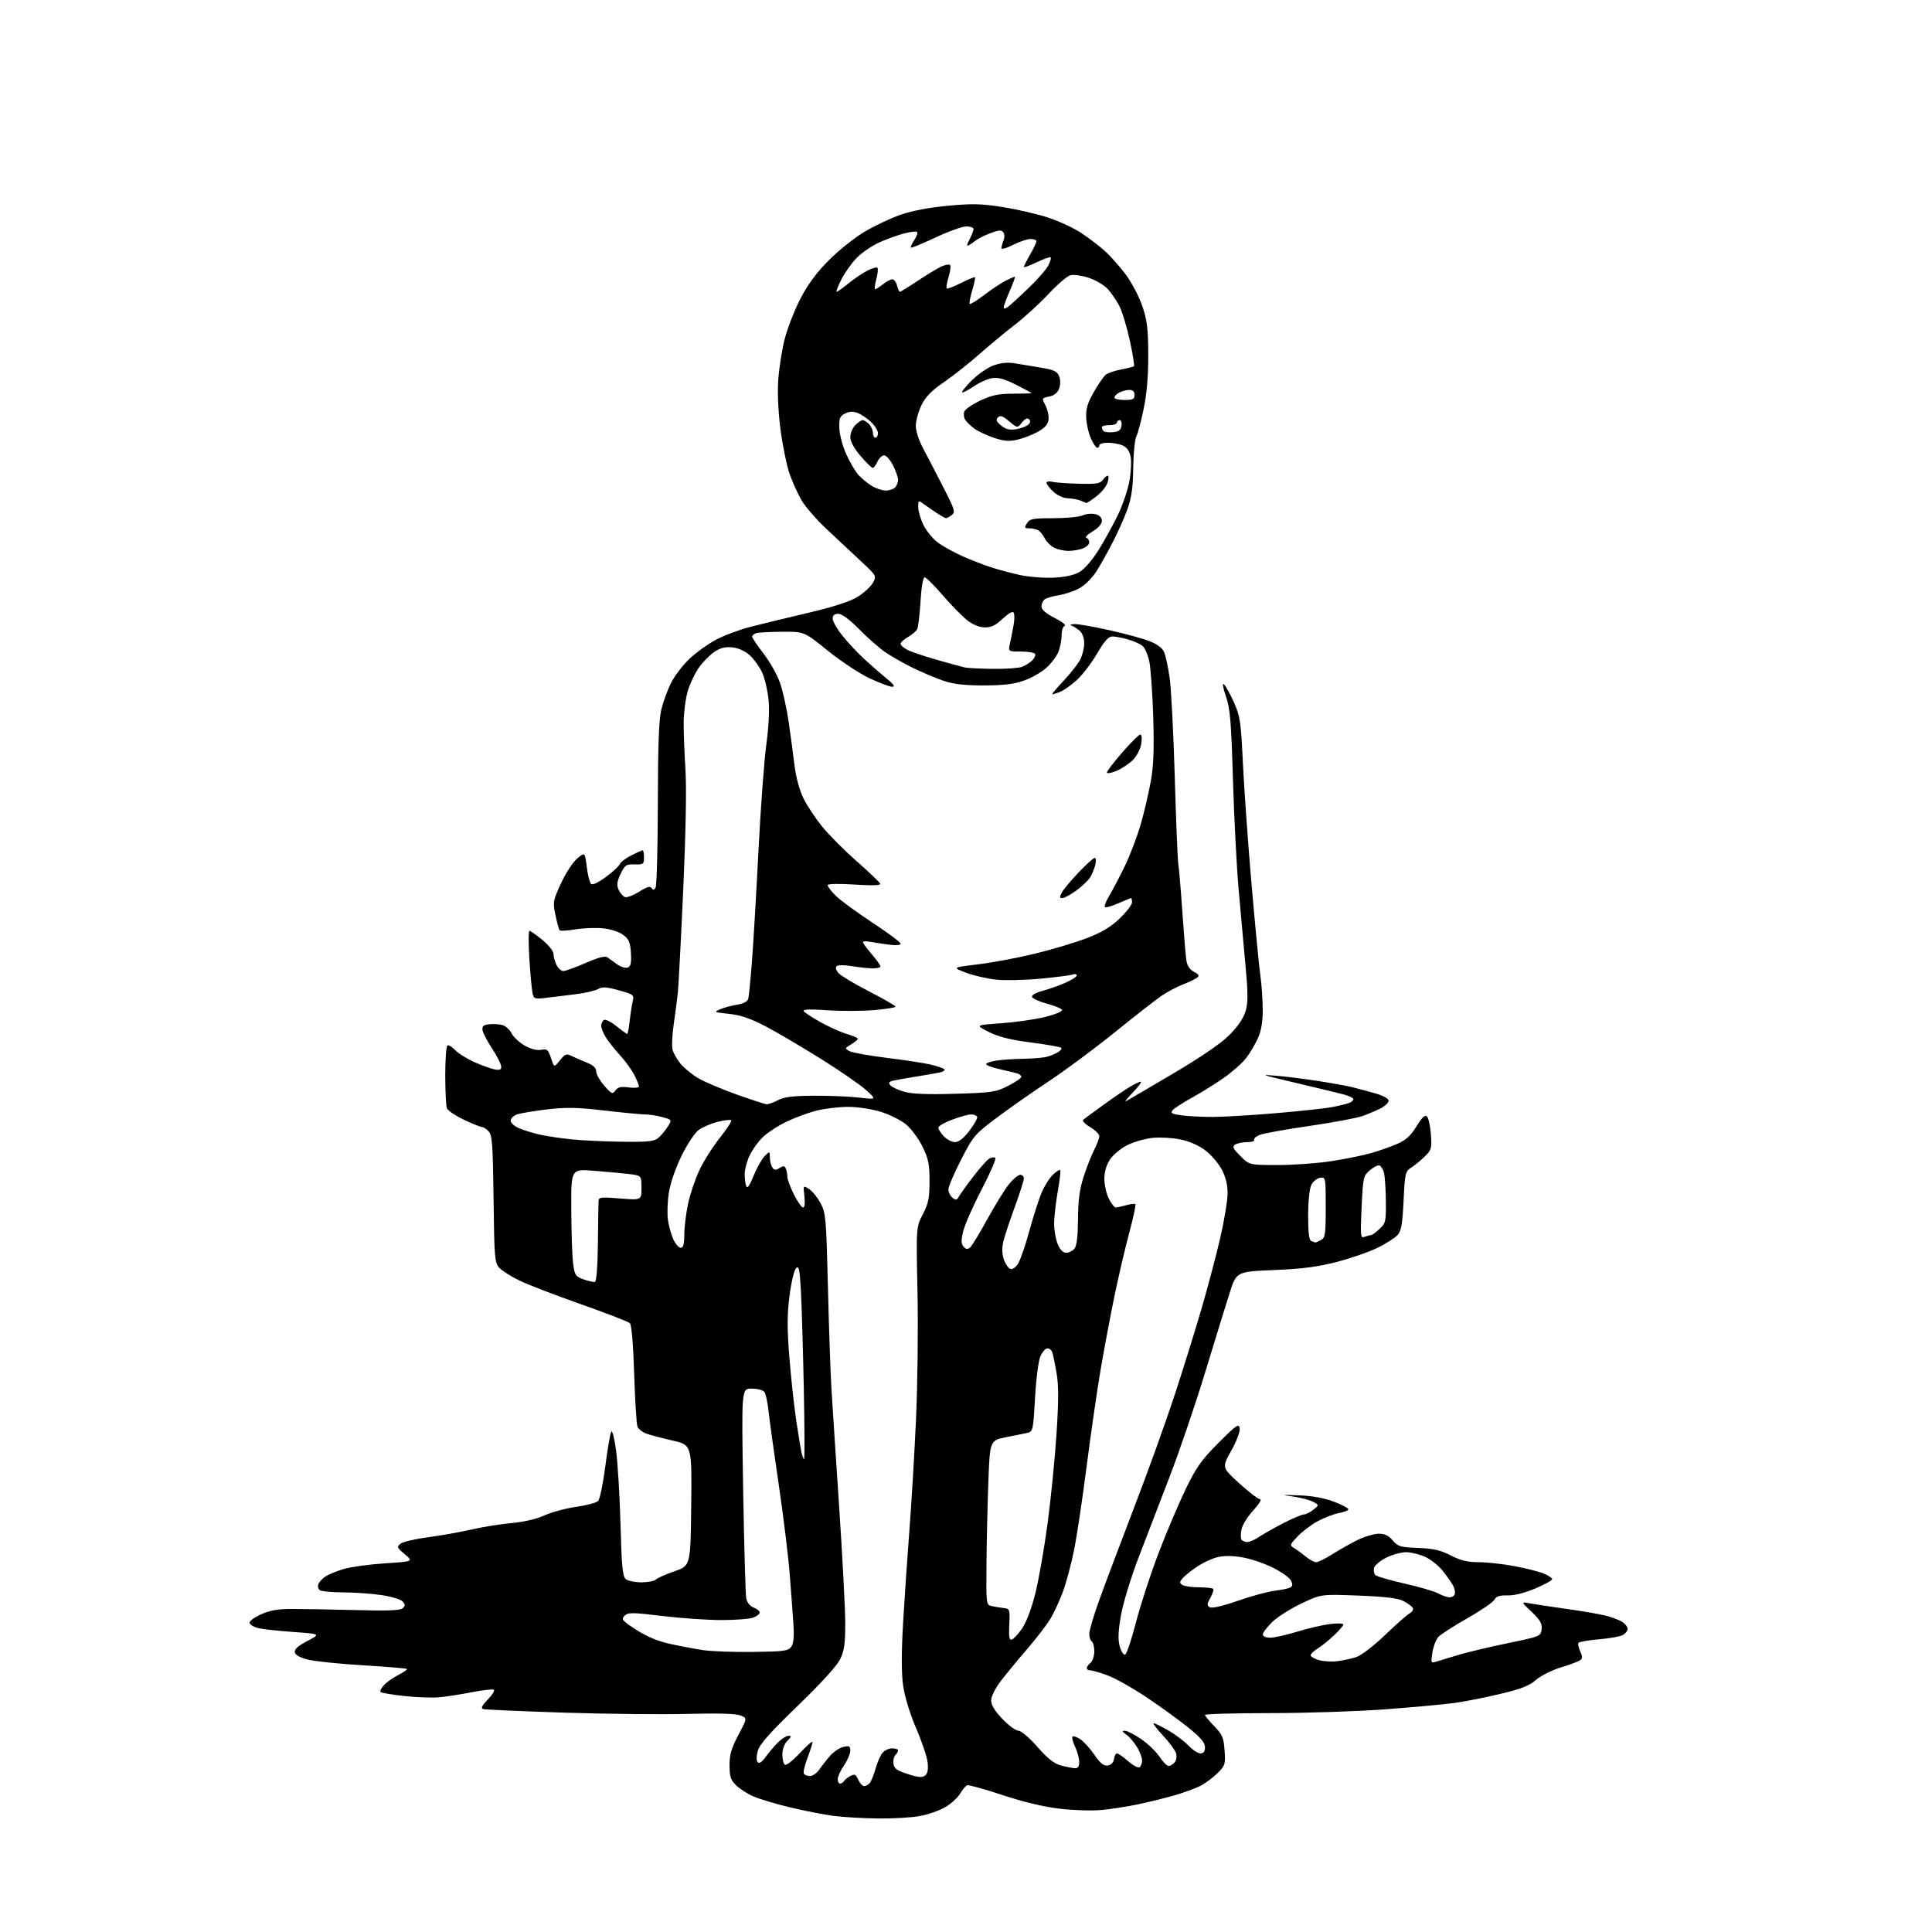 <?xml version="1.0" encoding="UTF-8" standalone="no"?>
<svg 
  version="1.1" 
  xmlns="http://www.w3.org/2000/svg" 
  xmlns:xlink="http://www.w3.org/1999/xlink" 
  xmlns:svg="http://www.w3.org/2000/svg"
  xmlns:rdf="http://www.w3.org/1999/02/22-rdf-syntax-ns#"
  xmlns:cc="http://creativecommons.org/ns#"
  xmlns:dc="http://purl.org/dc/elements/1.1/"
  viewBox="0 0 768 768"
  width="768"
  height="768"
>
<style>svg {background-color: white; }</style>"
<path stroke="none" fill="black" fill-rule="evenodd" d="M349.07,722.87C343.25,722.80 335.35,722.35 331.50,721.86C327.65,721.37 319.83,719.84 314.11,718.47C308.40,717.10 301.77,715.11 299.38,714.05C296.99,712.99 293.90,711.00 292.52,709.61C290.45,707.54 290.00,706.13 290.00,701.70C290.00,697.44 290.75,694.89 293.54,689.64C297.07,682.98 297.07,682.98 294.29,681.89C292.47,681.19 285.22,680.98 273.50,681.30C263.60,681.57 241.55,681.35 224.50,680.81C207.45,680.26 192.86,679.62 192.08,679.38C191.06,679.06 191.56,678.02 193.92,675.58C195.71,673.74 196.78,671.98 196.31,671.69C195.83,671.39 191.85,671.85 187.47,672.70C183.09,673.56 177.25,674.46 174.50,674.70C171.75,674.95 165.54,674.72 160.69,674.19C155.85,673.66 151.61,672.95 151.28,672.62C150.95,672.28 151.54,671.06 152.59,669.90C153.64,668.74 156.23,666.90 158.35,665.82C160.46,664.74 162.00,663.67 161.77,663.44C161.54,663.20 153.73,662.55 144.42,661.99C135.12,661.43 125.26,660.42 122.51,659.74C119.26,658.93 117.41,657.91 117.20,656.80C116.97,655.61 118.48,654.26 122.19,652.32C127.50,649.53 127.50,649.53 116.50,648.73C110.45,648.29 104.19,647.60 102.58,647.20C100.97,646.80 99.47,645.91 99.24,645.22C99.00,644.49 100.85,643.05 103.66,641.78C107.25,640.15 110.43,639.58 116.00,639.58C120.12,639.57 131.46,639.78 141.20,640.03C154.59,640.39 159.20,640.19 160.16,639.24C161.17,638.23 161.13,637.70 159.95,636.52C159.15,635.72 155.34,634.61 151.49,634.05C147.65,633.49 140.90,633.02 136.50,633.00C132.10,632.99 127.92,632.60 127.22,632.15C126.51,631.71 126.21,630.62 126.55,629.73C126.89,628.84 128.18,627.46 129.41,626.65C130.65,625.84 133.92,624.51 136.70,623.68C139.47,622.86 146.82,621.86 153.04,621.45C164.33,620.72 164.33,620.72 160.92,617.85C157.76,615.20 157.63,614.88 159.25,613.63C160.21,612.89 165.16,611.74 170.25,611.06C175.34,610.39 183.10,609.01 187.50,607.99C191.90,606.98 199.06,605.83 203.42,605.44C208.29,605.00 213.31,603.83 216.45,602.39C219.26,601.11 224.92,599.58 229.02,599.00C233.13,598.41 237.06,597.37 237.75,596.68C238.45,595.98 239.73,589.81 240.61,582.96C241.49,576.11 242.55,569.89 242.96,569.14C243.38,568.36 244.22,571.59 244.90,576.64C245.56,581.51 246.36,594.73 246.66,606.00C247.13,623.03 247.49,626.71 248.80,627.75C249.67,628.44 252.46,629.00 254.99,629.00C257.53,629.00 260.10,628.50 260.71,627.89C261.32,627.28 264.68,625.79 268.16,624.59C274.50,622.41 274.50,622.41 274.77,598.39C275.03,574.37 275.03,574.37 267.27,572.62C263.00,571.65 258.29,570.40 256.82,569.84C255.35,569.28 253.82,568.07 253.42,567.16C253.02,566.25 252.43,556.86 252.10,546.30C251.73,534.49 251.08,526.67 250.40,526.00C249.80,525.40 241.03,522.00 230.90,518.44C220.78,514.88 209.77,510.64 206.43,509.01C203.09,507.38 199.49,505.09 198.43,503.92C196.65,501.96 196.48,499.84 196.20,476.67C195.94,455.30 195.66,451.28 194.29,449.77C193.41,448.80 192.20,448.00 191.60,448.00C190.99,448.00 187.76,446.70 184.40,445.11C181.05,443.53 178.01,441.46 177.65,440.53C177.29,439.60 177.00,433.72 177.00,427.48C177.00,421.23 177.38,415.88 177.85,415.59C178.32,415.30 179.71,416.13 180.93,417.43C182.16,418.73 185.71,420.93 188.83,422.32C191.95,423.70 195.62,424.98 197.00,425.17C198.98,425.43 199.43,425.11 199.18,423.63C199.00,422.59 197.34,419.44 195.50,416.63C193.65,413.81 191.99,410.60 191.82,409.50C191.57,407.95 192.14,407.43 194.37,407.17C195.95,406.99 198.30,407.11 199.60,407.44C200.90,407.76 202.60,409.26 203.38,410.78C204.16,412.29 206.54,414.49 208.65,415.68C211.06,417.02 213.49,417.64 215.14,417.32C217.48,416.87 217.93,417.25 219.03,420.60C220.28,424.38 220.28,424.38 222.59,421.49C224.61,418.95 225.17,418.74 227.20,419.76C228.46,420.39 231.19,421.58 233.25,422.40C235.85,423.44 237.00,424.52 237.00,425.91C237.00,427.02 238.44,429.57 240.19,431.56C243.11,434.89 243.49,435.05 244.65,433.46C245.63,432.12 246.85,431.85 249.96,432.27C252.21,432.57 254.00,432.39 254.00,431.87C254.00,431.35 253.14,429.25 252.09,427.21C251.04,425.17 248.52,421.70 246.49,419.50C244.47,417.30 241.96,414.15 240.91,412.50C239.86,410.85 239.01,408.74 239.00,407.81C239.00,406.88 239.48,405.82 240.08,405.45C240.67,405.09 242.89,406.19 245.02,407.89C247.14,409.60 249.08,411.00 249.32,411.00C249.56,411.00 250.01,408.64 250.33,405.75C250.64,402.86 251.18,399.35 251.53,397.94C252.13,395.51 251.83,395.28 246.04,393.67C241.10,392.30 239.50,392.20 237.71,393.18C236.50,393.85 232.57,394.76 229.00,395.20C225.43,395.64 220.20,396.28 217.39,396.62C212.60,397.21 212.24,397.10 211.71,394.88C211.40,393.57 210.83,387.44 210.44,381.25C210.06,375.06 210.06,370.00 210.45,370.00C210.84,370.00 213.15,371.63 215.58,373.62C218.01,375.61 220.00,378.07 220.00,379.07C220.00,380.08 220.52,382.05 221.16,383.45C221.80,384.85 223.04,386.00 223.91,386.00C224.78,386.00 228.79,384.56 232.81,382.80C237.82,380.60 240.53,379.89 241.42,380.54C242.13,381.07 243.90,382.34 245.35,383.36C246.80,384.38 248.69,384.95 249.54,384.62C250.74,384.16 251.03,382.81 250.80,378.86C250.55,374.56 250.03,373.36 247.71,371.63C246.09,370.42 242.72,369.33 239.71,369.02C236.84,368.74 231.92,368.92 228.77,369.44C225.62,369.95 222.80,370.13 222.50,369.83C222.20,369.53 221.44,366.83 220.81,363.83C219.71,358.61 219.81,358.08 223.01,351.13C224.85,347.15 227.73,342.72 229.42,341.29C232.50,338.70 232.50,338.70 233.24,344.54C233.64,347.75 234.40,350.80 234.92,351.32C235.52,351.92 237.71,350.92 240.83,348.62C243.56,346.62 246.04,344.33 246.35,343.54C246.65,342.74 248.71,341.17 250.91,340.05C253.12,338.92 255.16,338.00 255.46,338.00C255.76,338.00 256.00,339.29 256.00,340.86C256.00,343.52 255.73,343.72 252.28,343.61C248.90,343.51 248.39,343.85 246.70,347.41C245.23,350.50 245.06,351.83 245.91,353.69C246.50,354.99 247.62,356.30 248.40,356.60C249.18,356.90 251.72,355.94 254.04,354.48C257.11,352.54 258.47,352.14 259.01,353.01C259.57,353.92 259.95,353.89 260.60,352.86C261.06,352.11 261.47,337.10 261.50,319.50C261.54,296.23 261.92,286.00 262.90,282.00C263.64,278.98 265.37,274.25 266.73,271.50C268.10,268.75 271.39,264.44 274.03,261.93C276.68,259.42 281.46,255.97 284.67,254.27C287.88,252.57 294.10,250.26 298.50,249.13C302.90,248.01 313.22,245.50 321.44,243.57C331.46,241.21 337.87,239.13 340.92,237.25C343.41,235.70 346.14,233.20 346.98,231.69C348.49,228.95 348.45,228.89 342.38,223.22C339.01,220.07 332.89,214.35 328.77,210.50C324.66,206.65 320.08,201.40 318.60,198.83C317.12,196.27 314.99,191.56 313.87,188.38C312.76,185.20 311.15,177.40 310.31,171.05C309.36,163.85 309.00,156.30 309.37,151.00C309.69,146.32 310.85,139.00 311.94,134.71C313.04,130.43 315.85,123.23 318.19,118.71C321.15,113.01 324.60,108.34 329.50,103.43C333.37,99.54 339.77,94.44 343.71,92.10C347.66,89.76 354.10,86.72 358.03,85.35C362.55,83.78 369.47,82.47 376.84,81.79C386.63,80.88 390.16,80.97 398.85,82.36C404.55,83.27 412.65,85.16 416.85,86.56C421.06,87.96 426.88,90.67 429.78,92.59C432.69,94.50 436.93,97.74 439.20,99.78C441.48,101.83 445.25,106.09 447.59,109.25C449.92,112.41 452.86,118.04 454.12,121.75C456.00,127.31 456.41,130.70 456.45,141.00C456.48,149.48 455.90,156.39 454.63,162.50C453.61,167.45 452.29,172.40 451.70,173.50C451.11,174.60 450.56,180.22 450.47,186.00C450.36,193.99 449.80,197.93 448.14,202.50C446.94,205.80 444.34,211.65 442.36,215.50C440.37,219.35 437.47,224.55 435.90,227.05C434.33,229.56 431.32,232.58 429.21,233.76C427.10,234.95 423.38,236.22 420.94,236.59C418.50,236.97 415.94,237.72 415.25,238.26C414.56,238.80 414.00,240.08 414.00,241.11C414.00,242.34 415.76,243.86 419.25,245.64C422.14,247.11 423.94,248.50 423.25,248.74C422.56,248.97 422.00,250.72 422.00,252.62C422.00,254.51 421.39,257.52 420.65,259.30C419.91,261.08 417.70,263.94 415.74,265.65C413.78,267.37 409.78,269.61 406.84,270.62C402.97,271.96 398.61,272.47 391.00,272.47C383.36,272.47 379.00,271.96 375.00,270.60C371.98,269.57 366.48,267.24 362.78,265.43C359.09,263.62 354.14,260.81 351.78,259.17C349.43,257.54 344.80,253.46 341.50,250.11C337.68,246.23 334.68,244.00 333.25,244.00C331.70,244.00 331.00,244.60 331.00,245.91C331.00,246.96 332.73,250.00 334.85,252.66C336.97,255.32 340.90,259.53 343.60,262.01C346.29,264.49 350.29,267.98 352.48,269.76C355.31,272.06 355.94,273.00 354.66,273.00C353.68,273.00 349.64,271.49 345.68,269.64C341.73,267.80 334.27,262.86 329.09,258.68C319.69,251.08 319.69,251.08 311.09,251.13C306.37,251.16 301.71,251.40 300.75,251.66C299.79,251.92 299.00,252.55 299.00,253.07C299.00,253.58 301.03,256.61 303.51,259.80C305.98,262.99 308.93,268.21 310.05,271.39C311.17,274.58 312.71,281.53 313.49,286.84C314.26,292.15 315.31,299.99 315.83,304.25C316.39,308.90 317.79,314.09 319.34,317.25C320.75,320.14 324.07,325.17 326.71,328.44C329.34,331.71 335.55,337.95 340.50,342.31C345.45,346.67 349.67,350.70 349.89,351.27C350.15,351.98 346.84,352.09 339.64,351.62C333.07,351.20 329.00,351.30 329.00,351.89C329.00,352.42 330.45,354.30 332.23,356.07C334.00,357.85 340.53,362.64 346.73,366.71C352.93,370.79 358.00,374.57 358.00,375.12C358.00,375.74 356.16,375.88 353.25,375.50C350.64,375.15 347.26,374.64 345.75,374.36C344.24,374.07 343.00,374.14 343.00,374.51C343.00,374.88 344.57,377.02 346.50,379.27C348.43,381.52 350.00,383.73 350.00,384.18C350.00,384.63 348.54,384.97 346.75,384.94C344.96,384.91 341.25,384.50 338.50,384.04C335.67,383.56 333.10,383.58 332.57,384.07C332.01,384.61 332.33,385.70 333.37,386.86C334.32,387.90 339.79,391.18 345.53,394.13C351.28,397.08 355.98,399.80 355.99,400.16C355.99,400.52 352.10,401.15 347.34,401.54C342.57,401.94 334.21,401.96 328.75,401.58C322.04,401.12 319.02,401.23 319.45,401.92C319.80,402.49 322.88,404.50 326.29,406.39C329.71,408.28 334.41,410.39 336.75,411.07C339.09,411.76 341.00,412.59 341.00,412.93C341.00,413.26 339.80,414.26 338.34,415.15C335.75,416.72 335.73,416.79 337.73,417.86C338.86,418.46 345.56,419.66 352.64,420.53C359.71,421.40 367.52,422.60 370.00,423.19C372.48,423.79 374.88,424.62 375.35,425.03C375.82,425.45 374.92,426.05 373.35,426.37C371.78,426.68 367.57,427.41 364.00,427.99C360.43,428.57 356.45,429.28 355.16,429.56C353.35,429.97 353.07,430.38 353.93,431.42C354.54,432.15 357.06,433.32 359.53,434.01C362.63,434.88 368.85,435.12 379.76,434.79C394.37,434.36 395.88,434.13 400.75,431.65C403.64,430.17 406.00,428.55 406.00,428.05C406.00,427.55 405.21,426.92 404.25,426.65C403.29,426.39 400.14,425.64 397.25,424.99C394.36,424.33 392.00,423.45 392.00,423.03C392.00,422.61 393.69,421.98 395.75,421.64C397.81,421.30 402.65,420.96 406.50,420.89C410.35,420.82 414.62,420.48 416.00,420.13C417.38,419.78 419.40,418.97 420.49,418.33C421.59,417.68 422.20,416.86 421.85,416.52C421.50,416.17 416.10,415.22 409.86,414.41C401.65,413.35 397.00,412.19 393.07,410.22C387.63,407.50 387.63,407.50 398.07,406.75C403.81,406.34 411.65,405.21 415.50,404.25C419.35,403.29 422.36,402.05 422.18,401.50C422.01,400.95 419.34,399.82 416.26,399.00C413.18,398.18 410.48,396.96 410.26,396.31C410.03,395.60 411.65,394.64 414.19,393.96C416.56,393.33 420.64,391.90 423.25,390.78C425.86,389.67 428.00,388.31 428.00,387.77C428.00,387.23 427.31,387.05 426.46,387.38C425.61,387.70 419.87,388.45 413.71,389.03C407.54,389.62 399.57,389.79 396.00,389.42C392.43,389.05 387.02,387.81 384.00,386.66C378.50,384.57 378.50,384.57 388.79,383.34C394.45,382.66 404.66,380.74 411.49,379.08C418.32,377.42 427.59,374.64 432.09,372.91C438.04,370.61 441.59,368.48 445.13,365.06C447.81,362.48 450.00,359.61 450.00,358.68C450.00,357.76 449.83,357.00 449.63,357.00C449.42,357.00 447.13,357.94 444.54,359.08C441.95,360.23 439.56,360.90 439.23,360.56C438.90,360.23 439.64,358.28 440.87,356.23C442.11,354.18 444.88,348.90 447.03,344.50C449.17,340.10 452.09,332.46 453.50,327.51C454.92,322.57 456.72,314.79 457.52,310.23C458.58,304.12 458.82,297.38 458.42,284.72C458.11,275.25 457.41,265.40 456.85,262.83C456.30,260.27 455.09,257.53 454.17,256.76C453.25,255.98 450.65,254.82 448.38,254.17C446.12,253.53 443.33,253.00 442.18,253.00C440.65,253.00 439.01,254.84 436.09,259.84C433.90,263.60 430.25,268.34 428.00,270.38C425.74,272.42 422.76,274.52 421.38,275.04C420.00,275.57 418.61,276.00 418.29,276.00C417.97,276.00 419.97,273.61 422.73,270.69C425.49,267.77 428.48,263.97 429.38,262.24C430.27,260.51 431.00,257.57 431.00,255.70C431.00,253.72 430.27,251.68 429.25,250.79C428.29,249.95 426.82,249.01 426.00,248.71C425.11,248.38 425.56,248.13 427.10,248.08C428.53,248.04 434.60,249.09 440.60,250.42C446.59,251.75 453.75,253.67 456.50,254.70C459.72,255.90 461.92,257.44 462.67,259.03C463.32,260.39 464.35,265.10 464.96,269.50C465.58,273.90 466.49,291.68 466.99,309.00C467.49,326.32 468.13,341.85 468.40,343.50C468.68,345.15 469.40,353.70 470.00,362.50C470.61,371.30 471.32,379.96 471.59,381.74C471.92,383.89 472.94,385.43 474.62,386.31C476.61,387.35 476.87,387.85 475.82,388.66C475.10,389.22 472.53,390.45 470.11,391.39C467.70,392.33 463.87,394.37 461.61,395.93C459.35,397.49 450.98,404.03 443.00,410.47C435.02,416.91 423.32,425.59 417.00,429.76C410.68,433.94 401.36,440.46 396.31,444.25C387.46,450.88 386.92,451.51 382.06,460.98C379.28,466.40 377.00,471.71 377.00,472.79C377.00,473.87 377.72,475.35 378.60,476.08C379.94,477.20 380.34,477.14 381.16,475.67C381.70,474.72 384.24,471.17 386.82,467.80C389.39,464.42 392.27,461.19 393.20,460.61C394.14,460.04 395.23,459.90 395.64,460.30C396.04,460.71 393.62,466.32 390.25,472.77C386.89,479.22 383.60,486.64 382.95,489.25C382.01,493.00 382.03,494.33 383.01,495.52C383.95,496.64 384.60,496.74 385.59,495.92C386.32,495.32 389.46,490.18 392.56,484.51C395.67,478.84 399.54,472.58 401.18,470.60C402.81,468.62 404.79,467.00 405.57,467.00C406.36,467.00 407.00,467.66 407.00,468.46C407.00,469.26 405.39,474.32 403.42,479.71C401.45,485.09 399.40,491.25 398.88,493.38C398.25,495.98 398.29,498.35 399.01,500.54C399.61,502.35 400.75,504.07 401.55,504.38C402.41,504.71 403.67,503.91 404.66,502.40C405.57,501.00 407.61,495.10 409.19,489.29C410.78,483.47 412.99,476.57 414.12,473.95C415.24,471.34 417.25,468.18 418.58,466.93C419.91,465.68 421.20,464.86 421.45,465.12C421.70,465.37 421.27,469.16 420.49,473.54C419.71,477.92 419.05,483.65 419.03,486.28C419.02,488.91 419.65,492.62 420.45,494.53C421.39,496.79 422.57,498.00 423.83,498.00C424.89,498.00 426.36,497.27 427.10,496.38C428.02,495.27 428.47,491.56 428.52,484.63C428.57,477.15 429.15,472.75 430.74,467.81C431.93,464.13 433.82,459.31 434.95,457.10C436.08,454.89 437.00,452.43 437.00,451.64C437.00,450.85 435.36,449.23 433.35,448.05C431.35,446.86 430.11,445.55 430.60,445.13C431.10,444.70 434.65,442.08 438.50,439.30C442.35,436.51 447.07,433.28 449.00,432.12C450.93,430.96 452.93,430.01 453.45,430.00C453.98,430.00 452.63,431.87 450.45,434.15C448.28,436.43 446.95,438.07 447.50,437.79C448.05,437.51 456.37,432.64 466.00,426.96C477.33,420.28 485.31,414.82 488.66,411.47C492.00,408.13 494.28,404.80 495.11,402.04C496.14,398.60 496.14,395.16 495.13,384.14C494.44,376.64 493.21,363.07 492.41,354.00C491.60,344.93 490.57,325.12 490.12,310.00C489.42,286.55 489.00,281.65 487.31,276.76C486.13,273.36 485.81,271.43 486.53,272.02C487.19,272.58 488.97,275.77 490.48,279.13C492.99,284.72 493.28,286.74 494.10,303.86C494.59,314.11 496.15,335.77 497.55,352.00C498.96,368.23 500.53,384.43 501.04,388.00C501.55,391.57 501.96,397.65 501.96,401.50C501.96,406.28 501.34,409.85 500.02,412.76C498.96,415.10 496.87,418.62 495.37,420.58C493.87,422.54 489.91,426.07 486.57,428.41C483.23,430.76 477.53,434.31 473.90,436.30C470.27,438.30 466.78,440.56 466.14,441.33C465.19,442.48 465.80,442.84 469.63,443.36C472.19,443.71 477.72,444.00 481.93,444.00C486.14,444.00 497.43,443.34 507.04,442.52C516.64,441.71 526.75,440.62 529.50,440.09C532.25,439.57 535.29,438.83 536.25,438.46C537.21,438.09 538.00,437.40 538.00,436.93C538.00,436.46 536.31,435.63 534.25,435.09C532.19,434.55 526.67,433.20 522.00,432.10C517.33,431.01 510.80,429.45 507.50,428.64C501.50,427.16 501.50,427.16 507.50,427.64C510.80,427.90 518.00,428.81 523.50,429.64C529.00,430.48 535.30,431.61 537.50,432.16C539.70,432.70 543.86,433.82 546.75,434.65C549.88,435.54 552.00,436.71 552.00,437.55C552.00,438.32 550.60,439.67 548.89,440.56C547.17,441.44 543.91,442.83 541.64,443.64C539.36,444.45 529.85,446.22 520.50,447.58C511.15,448.94 502.27,450.54 500.76,451.14C499.26,451.74 498.27,452.63 498.57,453.12C498.87,453.60 497.63,454.01 495.81,454.02C493.99,454.02 491.82,454.46 491.00,454.99C489.75,455.78 490.10,456.55 493.08,459.54C496.66,463.13 496.66,463.13 508.18,463.12C514.52,463.11 524.16,462.39 529.60,461.53C535.05,460.66 541.98,459.25 545.00,458.39C548.02,457.52 552.63,455.91 555.24,454.79C558.87,453.24 560.69,451.60 563.06,447.75C565.32,444.07 566.44,443.04 567.26,443.86C567.87,444.47 568.56,447.66 568.80,450.94C569.20,456.48 569.02,457.13 566.37,459.72C564.79,461.26 562.38,463.25 561.00,464.13C558.63,465.66 558.47,466.35 557.94,477.33C557.49,486.72 557.03,489.31 555.52,490.98C554.49,492.12 550.91,494.39 547.57,496.03C544.23,497.67 537.00,500.18 531.50,501.61C523.92,503.59 517.87,504.38 506.50,504.86C491.50,505.50 491.50,505.50 488.79,514.00C487.29,518.67 482.93,532.85 479.08,545.50C475.23,558.15 468.88,576.83 464.95,587.00C461.03,597.17 455.40,611.82 452.45,619.54C449.50,627.26 446.41,637.44 445.59,642.16C444.48,648.49 444.36,651.71 445.11,654.43C445.67,656.46 446.63,657.96 447.24,657.75C447.85,657.55 449.79,651.79 451.56,644.94C453.33,638.10 457.35,625.75 460.49,617.50C463.64,609.25 468.50,597.79 471.29,592.03C475.59,583.17 477.60,580.33 484.40,573.53C491.52,566.41 492.47,565.76 492.79,567.77C492.99,569.09 491.58,572.85 489.43,576.69C485.71,583.34 485.71,583.34 492.61,589.63C496.40,593.09 500.12,595.94 500.88,595.96C501.67,595.98 500.54,597.87 498.24,600.36C496.03,602.75 493.91,606.12 493.54,607.83C493.16,609.55 493.14,611.41 493.48,611.98C493.83,612.54 494.88,613.00 495.81,612.99C496.74,612.99 498.85,612.07 500.50,610.94C502.15,609.82 506.53,607.34 510.23,605.45C513.92,603.55 517.59,602.00 518.36,602.00C519.14,602.00 520.81,601.16 522.08,600.14C524.38,598.27 524.38,598.27 521.96,596.98C520.64,596.27 517.06,595.34 514.02,594.90C509.03,594.19 509.27,594.15 516.50,594.43C521.70,594.63 526.51,595.51 530.25,596.94C533.41,598.15 536.00,599.51 536.00,599.96C536.00,600.41 534.31,601.09 532.25,601.47C530.19,601.86 526.40,603.30 523.84,604.69C521.28,606.08 517.68,608.79 515.84,610.72C512.69,614.01 512.61,614.28 514.38,615.36C515.42,615.99 517.51,617.51 519.03,618.75C520.55,619.99 522.42,621.00 523.20,621.00C523.97,621.00 526.74,619.65 529.34,618.00C531.95,616.34 536.39,613.82 539.21,612.39C542.03,610.96 545.90,609.75 547.80,609.69C550.39,609.62 551.84,610.27 553.59,612.31C555.71,614.78 556.67,615.06 563.72,615.33C569.80,615.57 572.64,616.22 576.72,618.32C580.65,620.34 583.39,621.00 587.86,621.00C591.11,621.00 597.53,621.71 602.12,622.58C606.70,623.45 611.93,624.78 613.73,625.53C615.53,626.28 617.00,627.28 617.00,627.76C617.00,628.23 613.96,629.90 610.25,631.47C606.05,633.24 601.90,634.28 599.26,634.21C596.10,634.12 594.77,634.56 594.04,635.92C593.50,636.93 588.64,640.26 583.24,643.31C577.84,646.37 572.68,649.70 571.76,650.71C570.84,651.72 569.78,654.50 569.40,656.89C568.74,661.06 568.80,661.20 570.96,660.51C572.19,660.12 576.20,658.91 579.85,657.82C583.51,656.74 592.35,654.64 599.50,653.16C612.27,650.52 612.51,650.42 612.82,647.65C613.08,645.42 612.26,643.99 608.88,640.77C604.60,636.70 604.60,636.70 608.05,637.35C609.95,637.70 616.39,638.67 622.36,639.51C628.34,640.34 635.32,641.53 637.86,642.14C640.41,642.75 643.51,643.88 644.75,644.65C645.99,645.42 647.00,646.69 647.00,647.49C647.00,648.28 646.12,649.40 645.05,649.97C643.98,650.55 639.69,651.31 635.52,651.66C631.35,652.01 627.72,652.65 627.45,653.07C627.19,653.50 627.52,655.04 628.18,656.50C629.17,658.66 629.12,659.31 627.94,660.07C627.15,660.58 623.68,661.86 620.24,662.91C616.80,663.95 612.45,666.16 610.58,667.80C607.95,670.10 604.71,671.37 596.34,673.37C590.38,674.79 582.12,676.42 578.00,676.98C573.88,677.54 561.50,678.67 550.50,679.49C539.50,680.31 518.91,680.99 504.75,680.99C490.59,681.00 479.00,681.32 479.00,681.71C479.00,682.10 480.66,684.11 482.68,686.19C485.91,689.49 486.42,690.70 486.79,695.80C487.19,701.29 487.02,701.82 483.99,704.85C482.22,706.63 479.13,708.91 477.12,709.94C475.12,710.96 470.33,712.69 466.49,713.79C462.64,714.88 456.12,716.47 452.00,717.33C447.88,718.18 441.49,719.16 437.80,719.51C434.12,719.86 426.70,719.63 421.30,719.00C415.02,718.27 406.83,716.31 398.50,713.56C391.35,711.20 385.03,709.45 384.45,709.66C383.87,709.88 382.61,711.39 381.65,713.02C380.69,714.64 378.01,717.07 375.70,718.41C373.39,719.75 368.83,721.33 365.57,721.92C362.30,722.52 354.88,722.94 349.07,722.87zM343.54,710.00C344.21,710.00 345.21,709.44 345.77,708.75C346.33,708.06 347.37,705.48 348.07,703.00C348.77,700.52 350.01,697.71 350.83,696.75C351.64,695.79 353.37,695.00 354.65,695.00C355.94,695.00 357.00,695.36 357.00,695.80C357.00,696.24 356.51,697.09 355.92,697.68C355.32,698.28 354.98,699.83 355.17,701.13C355.43,703.02 356.60,703.85 360.92,705.23C365.16,706.59 366.64,706.71 367.77,705.77C368.76,704.95 369.06,703.31 368.74,700.54C368.48,698.32 366.42,692.19 364.15,686.93C361.68,681.18 359.63,674.46 359.01,670.09C358.31,665.14 358.30,657.21 358.99,645.16C359.55,635.45 360.67,618.99 361.48,608.59C362.29,598.18 363.48,578.38 364.11,564.59C364.75,550.79 365.02,527.87 364.72,513.66C364.18,487.83 364.18,487.83 366.84,482.70C369.07,478.40 369.50,476.28 369.50,469.54C369.50,462.75 369.06,460.61 366.69,455.77C365.14,452.62 362.21,448.67 360.19,446.99C358.16,445.31 353.64,443.05 350.14,441.97C346.50,440.84 340.94,440.00 337.10,440.00C333.43,440.00 327.74,440.68 324.46,441.52C321.18,442.36 315.74,444.39 312.36,446.03C308.98,447.67 304.77,450.48 302.99,452.26C301.21,454.04 298.92,457.30 297.90,459.50C296.88,461.70 296.03,464.93 296.02,466.67C296.01,468.41 296.28,470.57 296.63,471.48C297.07,472.62 297.96,471.39 299.59,467.37C300.88,464.21 302.84,460.71 303.96,459.59C306.00,457.56 306.00,457.56 306.02,460.03C306.02,461.39 306.46,463.18 306.98,464.00C307.76,465.21 308.31,465.27 309.88,464.30C311.46,463.32 311.93,463.38 312.41,464.63C312.73,465.47 313.00,466.94 313.00,467.89C313.00,468.83 314.17,471.95 315.59,474.80C317.01,477.66 318.65,480.00 319.22,480.00C319.86,480.00 320.07,478.29 319.76,475.56C319.26,471.12 319.26,471.12 321.69,472.71C323.02,473.59 325.08,476.15 326.26,478.40C328.25,482.21 328.46,484.55 329.11,511.50C329.50,527.45 330.12,545.45 330.48,551.50C330.84,557.55 332.23,578.86 333.57,598.85C334.90,618.84 336.00,639.74 336.00,645.28C336.00,653.39 335.60,656.20 333.96,659.58C332.69,662.21 326.33,669.19 317.05,678.15C305.96,688.87 301.94,693.40 301.23,696.01C300.64,698.16 300.63,699.88 301.21,700.50C301.81,701.15 302.90,700.44 304.29,698.50C305.48,696.85 307.66,694.26 309.15,692.75C310.63,691.24 312.56,690.00 313.42,690.00C314.72,690.00 314.64,690.36 313.00,692.00C311.77,693.23 311.00,695.33 311.00,697.44C311.00,699.33 311.46,701.17 312.03,701.52C312.59,701.87 315.28,699.76 318.01,696.83C320.74,693.90 322.97,691.95 322.98,692.50C322.99,693.05 322.09,695.89 320.98,698.81C319.87,701.74 319.22,704.55 319.54,705.06C319.86,705.58 320.97,706.00 322.01,706.00C323.05,706.00 324.72,704.83 325.70,703.41C326.69,701.98 328.62,699.52 330.00,697.94C331.38,696.36 333.74,694.78 335.25,694.43C337.60,693.88 338.00,694.10 338.00,695.94C338.00,697.13 336.88,699.76 335.50,701.79C334.12,703.81 333.00,706.26 333.00,707.23C333.00,708.20 333.42,709.00 333.94,709.00C334.46,709.00 335.16,708.55 335.50,708.01C335.83,707.46 336.99,706.54 338.06,705.97C339.69,705.10 340.20,705.34 341.16,707.46C341.80,708.86 342.87,710.00 343.54,710.00zM427.25,702.90C428.49,702.97 429.00,702.25 429.00,700.40C429.00,698.97 428.27,696.26 427.37,694.37C426.47,692.48 426.01,690.66 426.34,690.33C426.67,690.00 428.05,690.46 429.41,691.35C430.77,692.24 433.30,695.03 435.03,697.54C437.37,700.95 438.73,702.04 440.34,701.81C441.70,701.61 442.62,700.66 442.82,699.25C443.00,698.01 443.54,697.00 444.03,697.00C444.53,697.00 446.51,698.38 448.44,700.08C450.36,701.77 452.40,702.87 452.97,702.52C453.54,702.17 454.00,700.95 454.00,699.81C454.00,698.67 453.06,696.22 451.92,694.37C450.77,692.51 448.87,690.32 447.70,689.50C446.04,688.34 445.92,688.00 447.17,688.00C448.06,688.00 450.97,689.50 453.64,691.32C456.31,693.15 459.59,696.30 460.92,698.32C462.25,700.35 463.88,702.00 464.55,702.00C465.21,702.00 466.30,701.35 466.96,700.55C467.66,699.70 467.87,698.17 467.46,696.87C467.07,695.65 464.72,692.48 462.24,689.83C459.76,687.17 458.13,685.00 458.61,685.01C459.10,685.01 461.75,686.32 464.50,687.91C467.25,689.50 470.82,692.19 472.44,693.90C474.05,695.60 476.19,697.00 477.19,697.00C478.45,697.00 479.00,696.25 479.00,694.54C479.00,692.71 477.27,690.69 472.25,686.64C468.54,683.65 461.09,678.25 455.70,674.65C450.31,671.05 443.43,667.18 440.41,666.05C437.39,664.92 434.27,664.00 433.46,664.00C432.66,664.00 432.00,663.61 432.00,663.12C432.00,662.64 432.68,661.68 433.50,661.00C434.32,660.32 435.00,658.26 435.00,656.44C435.00,654.61 434.55,652.84 434.00,652.50C433.45,652.16 433.00,650.80 433.00,649.49C433.00,648.17 434.75,642.23 436.88,636.30C439.01,630.36 445.25,613.80 450.74,599.50C456.24,585.20 463.46,565.17 466.79,555.00C470.13,544.83 474.93,529.41 477.47,520.75C480.01,512.09 483.41,499.26 485.03,492.25C486.65,485.24 487.98,477.21 487.99,474.41C488.00,470.99 487.24,467.87 485.67,464.91C484.39,462.48 481.48,459.07 479.19,457.33C476.63,455.37 472.84,453.69 469.30,452.96C466.14,452.30 461.14,452.02 458.19,452.32C455.24,452.62 450.72,453.91 448.16,455.19C445.60,456.46 442.49,459.03 441.25,460.90C439.79,463.10 439.00,465.81 439.00,468.61C439.00,470.98 439.79,474.50 440.75,476.43C441.71,478.37 442.95,479.96 443.51,479.98C444.06,479.99 445.94,479.59 447.68,479.09C449.42,478.59 451.07,478.40 451.33,478.67C451.60,478.93 450.47,484.18 448.82,490.33C447.18,496.47 444.53,507.80 442.95,515.50C441.37,523.20 438.94,536.12 437.55,544.21C436.17,552.30 433.66,569.63 431.98,582.71C430.30,595.80 428.03,610.89 426.94,616.27C425.85,621.64 423.92,628.89 422.65,632.38C421.38,635.88 419.18,640.72 417.76,643.15C416.34,645.57 412.08,651.14 408.31,655.53C404.53,659.91 399.76,665.70 397.72,668.39C395.57,671.22 394.00,674.42 394.00,675.96C394.00,677.77 395.45,680.16 398.48,683.32C400.95,685.89 403.82,688.00 404.86,688.00C405.94,688.00 409.18,690.76 412.37,694.40C416.46,699.05 419.02,701.07 421.75,701.80C423.81,702.34 426.29,702.84 427.25,702.90zM531.50,660.36C533.70,660.09 537.07,659.37 538.99,658.77C541.02,658.14 545.81,654.50 550.49,650.03C554.89,645.81 559.35,641.89 560.39,641.31C561.44,640.73 561.97,639.76 561.58,639.12C561.19,638.50 559.51,637.28 557.83,636.41C555.66,635.29 550.57,634.68 539.98,634.27C525.16,633.70 525.16,633.70 517.33,637.41C513.02,639.45 507.81,642.76 505.75,644.76C503.69,646.77 502.00,648.99 502.00,649.70C502.00,650.47 503.20,651.00 504.95,651.00C506.57,651.00 511.41,649.92 515.70,648.60C519.99,647.28 525.86,645.92 528.75,645.57C531.64,645.22 534.00,645.31 534.00,645.76C534.00,646.22 532.31,648.18 530.25,650.12C528.19,652.06 525.26,654.41 523.75,655.34C522.24,656.28 521.00,657.47 521.00,657.99C521.00,658.52 522.46,659.37 524.25,659.90C526.04,660.43 529.30,660.64 531.50,660.36zM299.33,656.67C311.52,656.52 313.32,656.28 314.51,654.65C315.47,653.34 315.73,650.71 315.40,645.65C315.14,641.72 314.47,632.65 313.90,625.50C313.33,618.35 311.37,602.38 309.54,590.00C307.70,577.62 305.90,564.58 305.52,561.01C305.15,557.44 304.38,553.95 303.80,553.26C303.23,552.57 300.95,552.00 298.75,552.00C294.75,552.00 294.75,552.00 295.42,592.25C295.79,614.39 296.34,633.76 296.64,635.31C296.98,637.06 298.09,638.46 299.59,639.04C300.92,639.54 302.00,640.42 302.00,641.00C302.00,641.58 300.85,642.49 299.43,643.02C298.02,643.56 292.33,644.00 286.78,644.00C281.24,644.00 270.65,643.27 263.25,642.38C251.12,640.92 249.66,640.91 248.26,642.31C246.86,643.71 247.32,644.25 252.93,647.88C257.09,650.56 261.53,652.42 266.33,653.47C270.27,654.34 276.20,655.45 279.50,655.95C282.80,656.44 291.72,656.77 299.33,656.67zM402.20,651.77C402.92,651.53 404.74,649.58 406.25,647.42C407.92,645.05 410.00,639.57 411.52,633.56C412.90,628.10 415.11,615.50 416.44,605.56C417.76,595.63 419.36,579.56 419.99,569.85C420.83,556.83 420.83,550.54 420.01,545.85C419.40,542.36 418.66,538.71 418.38,537.75C418.10,536.79 417.20,536.00 416.38,536.00C415.57,536.00 414.28,537.48 413.53,539.28C412.77,541.09 411.83,548.52 411.44,555.80C410.76,568.14 410.57,569.07 408.61,569.53C407.45,569.80 403.57,570.60 400.00,571.30C393.50,572.58 393.50,572.58 392.89,589.04C392.55,598.09 392.21,612.80 392.14,621.73C392.00,637.80 392.02,637.97 394.25,638.45C395.49,638.72 397.62,639.07 399.00,639.22C401.41,639.49 401.49,639.73 401.20,645.85C400.97,650.70 401.21,652.10 402.20,651.77zM492.07,636.33C497.48,634.45 504.14,632.65 506.85,632.33C509.57,632.01 512.34,631.41 513.00,631.00C513.90,630.44 513.93,629.73 513.10,628.19C512.49,627.05 509.18,624.74 505.75,623.05C502.31,621.36 496.82,619.54 493.54,619.01C489.48,618.35 486.30,618.38 483.58,619.11C481.38,619.70 477.74,621.46 475.49,623.01C473.23,624.56 470.76,626.58 470.01,627.49C468.83,628.91 468.84,629.29 470.06,630.06C470.85,630.56 473.79,630.98 476.58,630.98C479.38,630.99 481.93,631.26 482.24,631.58C482.56,631.89 482.07,633.48 481.16,635.10C479.78,637.53 479.73,638.19 480.86,638.89C481.71,639.43 485.85,638.49 492.07,636.33zM576.17,634.96C577.08,634.98 578.04,634.44 578.28,633.75C578.53,633.06 578.28,631.60 577.72,630.50C577.16,629.40 575.34,626.75 573.67,624.62C571.99,622.48 568.79,619.90 566.56,618.89C564.33,617.87 560.91,617.03 558.96,617.02C557.02,617.01 553.42,618.01 550.96,619.25C548.51,620.49 546.35,622.34 546.16,623.36C545.97,624.38 546.23,625.63 546.74,626.14C547.26,626.66 552.44,628.15 558.27,629.47C564.10,630.79 570.13,632.55 571.68,633.39C573.23,634.23 575.25,634.94 576.17,634.96zM319.63,580.00C319.89,580.00 319.84,567.29 319.52,551.75C319.20,536.21 318.68,518.84 318.37,513.14C317.88,504.37 317.58,502.99 316.42,504.15C315.67,504.90 314.51,509.87 313.83,515.19C312.88,522.75 312.87,528.12 313.80,539.68C314.45,547.83 315.66,559.00 316.49,564.50C317.31,570.00 318.25,575.74 318.57,577.25C318.90,578.76 319.37,580.00 319.63,580.00zM236.50,509.58C237.10,509.43 237.57,503.37 237.67,494.41C237.76,486.21 237.88,478.65 237.92,477.61C237.99,475.86 238.61,475.77 246.50,476.41C255.00,477.10 255.00,477.10 255.00,472.19C255.00,467.28 255.00,467.28 249.75,466.66C246.86,466.32 240.56,465.74 235.75,465.38C227.00,464.70 227.00,464.70 227.09,481.10C227.14,490.12 227.47,499.71 227.84,502.41C228.44,506.90 228.81,507.44 232.00,508.58C233.93,509.27 235.95,509.72 236.50,509.58zM270.61,496.00C271.62,496.00 272.00,494.55 272.02,490.75C272.03,487.86 272.69,482.39 273.50,478.59C274.30,474.79 276.32,468.78 277.98,465.24C279.63,461.69 283.30,455.90 286.12,452.35C288.94,448.81 290.98,445.65 290.66,445.33C290.34,445.01 287.95,445.28 285.36,445.93C282.76,446.58 279.38,448.02 277.84,449.11C276.25,450.25 273.30,454.63 271.00,459.30C268.60,464.15 266.52,470.16 265.90,474.00C265.33,477.57 265.16,482.52 265.52,485.00C265.88,487.48 266.86,490.96 267.70,492.75C268.54,494.54 269.85,496.00 270.61,496.00zM522.82,493.92C522.99,493.96 524.00,493.53 525.07,492.96C526.81,492.03 527.00,490.77 527.00,479.90C527.00,468.03 526.97,467.87 524.78,468.18C523.55,468.36 521.98,469.62 521.29,471.00C520.54,472.49 520.02,477.41 520.01,483.17C520.00,489.98 520.37,492.98 521.25,493.34C521.94,493.62 522.64,493.88 522.82,493.92zM542.43,491.67C543.38,491.30 544.51,491.00 544.94,491.00C545.36,491.00 546.90,489.90 548.35,488.55C550.85,486.24 550.99,485.59 550.90,477.30C550.85,472.46 550.50,467.41 550.12,466.07C549.75,464.74 548.94,463.48 548.33,463.28C547.72,463.07 546.01,463.95 544.53,465.22C541.94,467.45 541.81,468.04 541.26,479.94C540.73,491.43 540.82,492.28 542.43,491.67zM247.64,453.86C257.90,453.98 260.09,453.73 261.79,452.25C262.89,451.29 264.55,449.29 265.47,447.82C267.14,445.13 267.14,445.13 263.32,444.07C261.22,443.49 258.15,443.01 256.50,443.00C254.85,443.00 247.49,442.30 240.15,441.44C229.24,440.18 225.04,440.10 217.23,441.03C211.98,441.66 206.62,442.57 205.34,443.06C204.05,443.55 203.00,444.66 203.00,445.53C203.00,446.39 204.53,447.74 206.41,448.53C208.28,449.31 212.00,450.44 214.66,451.05C217.32,451.65 223.10,452.50 227.50,452.94C231.90,453.37 240.96,453.79 247.64,453.86zM379.63,454.00C381.16,454.00 383.06,452.49 385.44,449.38C387.38,446.84 388.72,444.36 388.42,443.88C388.13,443.40 387.03,443.00 385.98,443.00C384.93,443.00 381.58,443.93 378.54,445.07C375.49,446.21 373.00,447.64 373.00,448.26C373.00,448.87 373.98,450.41 375.17,451.69C376.37,452.96 378.37,454.00 379.63,454.00zM304.80,438.95C305.51,438.98 307.54,438.24 309.30,437.32C311.71,436.05 315.23,435.62 323.50,435.57C329.55,435.53 337.65,435.86 341.50,436.31C348.50,437.12 348.50,437.12 344.27,433.31C341.95,431.21 333.85,425.62 326.27,420.88C318.70,416.14 308.82,410.34 304.33,407.98C298.35,404.86 294.45,403.53 289.83,403.03C283.82,402.39 283.64,402.30 286.31,401.18C287.85,400.53 290.88,399.72 293.03,399.38C295.39,399.00 297.13,398.11 297.42,397.13C297.68,396.23 298.36,389.43 298.93,382.00C299.50,374.57 300.66,354.77 301.51,338.00C302.36,321.23 303.76,302.33 304.62,296.00C305.60,288.75 305.93,282.11 305.50,278.00C305.13,274.43 304.02,269.70 303.04,267.50C302.06,265.30 299.90,262.23 298.24,260.67C296.37,258.92 293.75,257.66 291.36,257.37C288.60,257.03 286.59,257.47 284.28,258.91C282.51,260.03 279.69,262.83 278.00,265.15C276.32,267.47 274.24,271.82 273.37,274.80C272.50,277.79 271.78,283.44 271.77,287.36C271.75,291.29 272.07,299.68 272.48,306.00C272.94,313.14 272.61,331.14 271.60,353.50C270.71,373.30 269.74,391.75 269.46,394.50C269.18,397.25 268.44,402.91 267.82,407.08C267.20,411.24 266.99,415.82 267.35,417.25C267.71,418.68 269.17,421.24 270.61,422.94C272.04,424.65 275.21,427.21 277.66,428.65C280.11,430.08 286.92,432.97 292.80,435.07C298.69,437.18 304.08,438.92 304.80,438.95zM422.31,357.00C421.19,357.00 421.15,356.58 422.13,354.75C422.80,353.51 425.80,349.91 428.82,346.75C431.84,343.59 434.69,341.00 435.17,341.00C435.65,341.00 435.75,342.24 435.40,343.75C435.05,345.26 434.12,347.52 433.34,348.77C432.57,350.02 430.08,352.38 427.81,354.02C425.55,355.66 423.08,357.00 422.31,357.00zM443.75,306.47C441.69,307.33 440.00,307.60 440.00,307.08C440.00,306.57 442.77,302.96 446.15,299.07C449.53,295.18 452.74,292.00 453.28,292.00C453.85,292.00 454.01,293.53 453.66,295.70C453.32,297.82 451.87,300.58 450.28,302.16C448.75,303.68 445.81,305.62 443.75,306.47zM394.68,265.88C399.74,265.95 404.95,265.59 406.28,265.08C407.61,264.58 409.44,263.42 410.35,262.50C411.27,261.59 411.76,260.43 411.45,259.92C411.14,259.41 408.60,259.00 405.82,259.00C400.75,259.00 400.75,259.00 401.49,255.75C401.89,253.96 402.55,250.57 402.96,248.21C403.38,245.77 403.29,243.68 402.76,243.35C402.25,243.03 400.29,244.27 398.41,246.09C395.91,248.51 394.09,249.40 391.60,249.40C389.45,249.40 386.90,248.40 384.62,246.66C382.64,245.15 378.23,240.67 374.82,236.71C371.40,232.74 368.14,229.50 367.56,229.50C366.93,229.50 366.26,233.36 365.92,239.00C365.60,244.22 365.03,249.18 364.65,250.00C364.28,250.82 362.63,252.27 360.98,253.20C359.34,254.14 358.00,255.37 358.00,255.93C358.00,256.49 359.24,257.58 360.75,258.35C362.26,259.12 367.55,260.90 372.50,262.31C377.45,263.72 382.40,265.08 383.50,265.32C384.60,265.57 389.63,265.82 394.68,265.88zM418.64,229.64C423.44,229.42 426.88,228.67 429.14,227.36C431.13,226.20 434.26,222.57 436.82,218.45C439.19,214.63 442.64,208.35 444.48,204.50C446.32,200.65 448.33,194.69 448.96,191.25C449.58,187.81 449.80,183.47 449.46,181.62C449.03,179.36 448.00,177.87 446.36,177.12C445.01,176.50 442.35,176.00 440.45,176.00C438.55,176.00 437.00,176.45 437.00,177.00C437.00,177.55 436.62,178.00 436.15,178.00C435.69,178.00 434.55,176.31 433.63,174.25C432.71,172.19 431.87,168.47 431.77,165.98C431.63,162.51 432.33,160.17 434.80,155.85C436.57,152.76 438.69,149.67 439.52,148.99C440.34,148.30 443.12,147.35 445.68,146.87C448.24,146.39 450.53,145.80 450.78,145.55C451.02,145.31 450.28,140.74 449.13,135.40C447.98,130.06 446.09,123.84 444.93,121.59C443.77,119.34 441.66,116.27 440.25,114.78C438.83,113.28 435.48,111.32 432.79,110.43C430.10,109.54 426.85,109.07 425.55,109.40C424.26,109.72 420.34,113.06 416.85,116.81C413.36,120.56 407.35,126.06 403.50,129.03C399.65,132.00 393.23,137.32 389.23,140.86C385.23,144.39 378.93,149.36 375.24,151.90C370.31,155.28 367.93,157.71 366.32,161.01C365.11,163.48 364.09,167.12 364.06,169.11C364.02,171.33 365.21,174.98 367.14,178.61C368.87,181.85 372.47,188.78 375.14,194.00C379.57,202.68 379.85,203.61 378.31,204.75C377.38,205.44 376.37,206.00 376.06,206.00C375.75,205.99 374.15,205.10 372.50,204.02C370.85,202.93 368.49,201.31 367.25,200.40C365.06,198.80 365.00,198.83 365.00,201.56C365.00,203.11 365.92,206.27 367.05,208.60C368.18,210.93 370.67,214.04 372.59,215.50C374.51,216.96 378.87,219.41 382.29,220.95C385.70,222.48 390.80,224.48 393.61,225.40C396.43,226.32 401.60,227.72 405.11,228.51C408.63,229.31 414.71,229.81 418.64,229.64zM424.68,218.99C422.93,218.98 420.38,218.41 419.02,217.72C417.66,217.03 416.01,215.40 415.36,214.10C414.71,212.79 413.58,211.35 412.84,210.88C412.10,210.41 410.48,210.02 409.24,210.02C407.23,210.00 407.12,209.78 408.23,208.00C409.33,206.24 410.56,206.00 418.69,206.00C423.76,206.00 429.02,205.49 430.38,204.87C431.74,204.25 434.01,204.04 435.43,204.39C437.13,204.82 438.00,205.72 438.00,207.05C438.00,208.31 436.63,209.88 434.34,211.23C432.32,212.42 431.20,213.57 431.84,213.78C432.48,213.99 433.00,214.82 433.00,215.61C433.00,216.40 431.85,217.49 430.43,218.02C429.02,218.56 426.44,218.99 424.68,218.99zM431.91,199.93C431.68,199.89 430.60,199.47 429.50,199.00C428.40,198.53 426.15,198.11 424.49,198.07C422.73,198.03 420.34,196.95 418.74,195.46C417.23,194.06 416.00,192.48 416.00,191.94C416.00,191.40 417.01,191.21 418.25,191.52C419.49,191.83 424.25,192.17 428.82,192.29C436.03,192.47 437.34,192.24 438.56,190.57C439.34,189.51 440.22,188.89 440.52,189.18C440.81,189.48 440.62,190.87 440.09,192.26C439.56,193.66 437.59,195.97 435.72,197.40C433.84,198.83 432.13,199.97 431.91,199.93zM352.05,195.00C353.45,195.00 355.14,194.46 355.80,193.80C356.46,193.14 357.00,191.77 357.00,190.76C357.00,189.75 356.09,187.14 354.98,184.96C353.87,182.78 352.28,181.00 351.46,181.00C350.63,181.00 349.44,182.12 348.82,183.50C348.19,184.88 347.34,186.00 346.92,186.00C346.50,186.00 344.32,183.86 342.08,181.25C339.47,178.20 338.01,175.52 338.01,173.75C338.00,172.24 338.90,170.10 340.00,169.00C341.10,167.90 342.42,167.00 342.93,167.00C343.44,167.00 344.56,167.71 345.43,168.57C346.29,169.44 347.00,171.01 347.00,172.07C347.00,173.13 347.45,174.00 348.00,174.00C348.55,174.00 349.00,173.18 349.00,172.19C349.00,171.19 347.76,169.19 346.25,167.75C344.74,166.31 342.33,164.69 340.90,164.15C339.08,163.46 337.59,163.53 335.90,164.39C333.84,165.44 333.52,166.27 333.66,170.27C333.75,172.87 334.98,177.47 336.47,180.71C337.92,183.89 340.10,187.57 341.31,188.88C342.51,190.19 344.85,192.10 346.50,193.13C348.15,194.15 350.65,194.99 352.05,195.00zM404.33,174.81C401.10,175.54 399.00,175.36 394.98,173.99C392.13,173.03 388.64,171.37 387.23,170.32C385.81,169.26 384.21,167.70 383.67,166.84C383.13,165.98 382.97,164.51 383.33,163.59C383.68,162.66 386.57,160.69 389.74,159.20C394.34,157.04 396.96,156.50 402.75,156.50C406.73,156.50 410.00,156.39 410.00,156.26C410.00,156.13 407.22,154.63 403.83,152.91C399.27,150.61 396.79,149.93 394.38,150.33C392.58,150.62 389.40,152.01 387.32,153.43C385.24,154.84 383.10,156.00 382.56,156.00C382.02,156.00 383.57,153.98 385.99,151.51C388.42,149.03 392.33,146.27 394.69,145.37C397.63,144.25 400.31,143.95 403.24,144.40C405.58,144.77 410.34,145.55 413.82,146.15C419.05,147.04 420.29,147.64 421.04,149.61C421.60,151.07 421.58,152.98 420.99,154.52C420.36,156.18 419.01,157.25 417.05,157.64C414.10,158.23 414.09,158.27 415.60,161.18C416.43,162.81 416.98,165.33 416.81,166.80C416.59,168.73 415.38,170.09 412.49,171.68C410.29,172.89 406.62,174.30 404.33,174.81zM442.46,171.80C444.74,171.57 445.58,170.94 445.82,169.25C446.00,168.01 445.66,167.00 445.07,167.00C444.48,167.00 444.00,167.45 444.00,168.00C444.00,168.55 442.65,169.00 441.00,169.00C439.35,169.00 438.00,169.38 438.00,169.83C438.00,170.29 438.32,170.99 438.71,171.38C439.11,171.77 440.79,171.96 442.46,171.80zM403.82,170.64C405.67,170.34 407.83,169.55 408.63,168.89C409.60,168.08 409.75,167.35 409.08,166.68C408.41,166.01 407.47,166.43 406.24,167.95C404.41,170.21 404.41,170.21 401.14,167.47C398.60,165.32 397.62,164.99 396.69,165.93C395.77,166.87 396.06,167.60 397.98,169.17C399.80,170.65 401.34,171.04 403.82,170.64zM447.00,159.00C450.33,159.00 451.00,158.67 451.00,157.00C451.00,155.65 450.33,155.00 448.93,155.00C447.80,155.00 446.00,155.47 444.93,156.04C443.87,156.60 443.00,157.50 443.00,158.04C443.00,158.57 444.80,159.00 447.00,159.00zM400.75,121.93C401.71,121.21 405.35,117.89 408.82,114.56C412.30,111.23 415.82,107.22 416.65,105.66C417.47,104.09 417.93,102.59 417.66,102.33C417.39,102.06 414.88,102.93 412.09,104.27C409.29,105.61 407.01,106.44 407.01,106.10C407.02,105.77 408.14,103.54 409.51,101.15C410.88,98.75 412.00,96.39 412.00,95.90C412.00,95.40 410.95,95.00 409.67,95.00C408.39,95.00 405.24,96.06 402.67,97.36C400.06,98.69 398.03,99.24 398.07,98.61C398.11,98.00 398.50,96.60 398.95,95.50C399.40,94.38 399.33,92.97 398.79,92.29C398.05,91.36 396.88,91.45 393.66,92.70C391.37,93.58 388.82,94.85 388.00,95.50C387.18,96.16 385.90,97.04 385.17,97.46C384.18,98.02 384.24,97.43 385.42,95.16C386.29,93.48 387.00,91.63 387.00,91.05C387.00,90.47 385.72,90.00 384.14,90.00C382.57,90.00 377.06,91.98 371.89,94.40C366.73,96.82 362.33,98.64 362.11,98.43C361.90,98.23 362.50,96.88 363.44,95.44C364.39,94.00 364.88,92.55 364.55,92.21C364.21,91.88 361.81,92.17 359.22,92.85C356.62,93.54 352.21,95.15 349.41,96.42C346.62,97.70 342.68,100.39 340.66,102.40C338.65,104.42 335.87,108.30 334.48,111.03C333.10,113.77 332.24,116.00 332.56,116.00C332.89,116.00 335.04,114.48 337.33,112.62C339.62,110.77 343.00,108.48 344.84,107.55C346.68,106.62 348.46,106.12 348.79,106.46C349.12,106.79 348.92,108.85 348.34,111.03C347.75,113.21 347.55,114.99 347.89,114.98C348.23,114.97 349.62,114.08 351.00,113.00C352.38,111.92 354.05,111.03 354.73,111.02C355.41,111.01 356.24,112.12 356.59,113.50C356.93,114.88 357.45,116.00 357.72,116.00C358.00,116.00 361.22,114.02 364.87,111.59C368.51,109.17 372.74,106.62 374.25,105.93C375.77,105.24 377.30,104.97 377.66,105.33C378.03,105.69 377.77,107.83 377.09,110.09C376.41,112.35 376.07,114.41 376.33,114.66C376.59,114.92 379.14,113.95 382.00,112.50C384.86,111.05 387.36,110.03 387.56,110.23C387.76,110.43 387.27,112.78 386.46,115.46C385.66,118.14 385.21,120.54 385.47,120.81C385.73,121.07 388.32,119.47 391.22,117.26C394.13,115.05 397.94,112.51 399.70,111.62C401.46,110.73 403.12,110.00 403.40,110.00C403.67,110.00 402.79,112.49 401.44,115.53C400.10,118.57 399.00,121.55 399.00,122.15C399.00,122.86 399.62,122.78 400.75,121.93z" />

</svg>